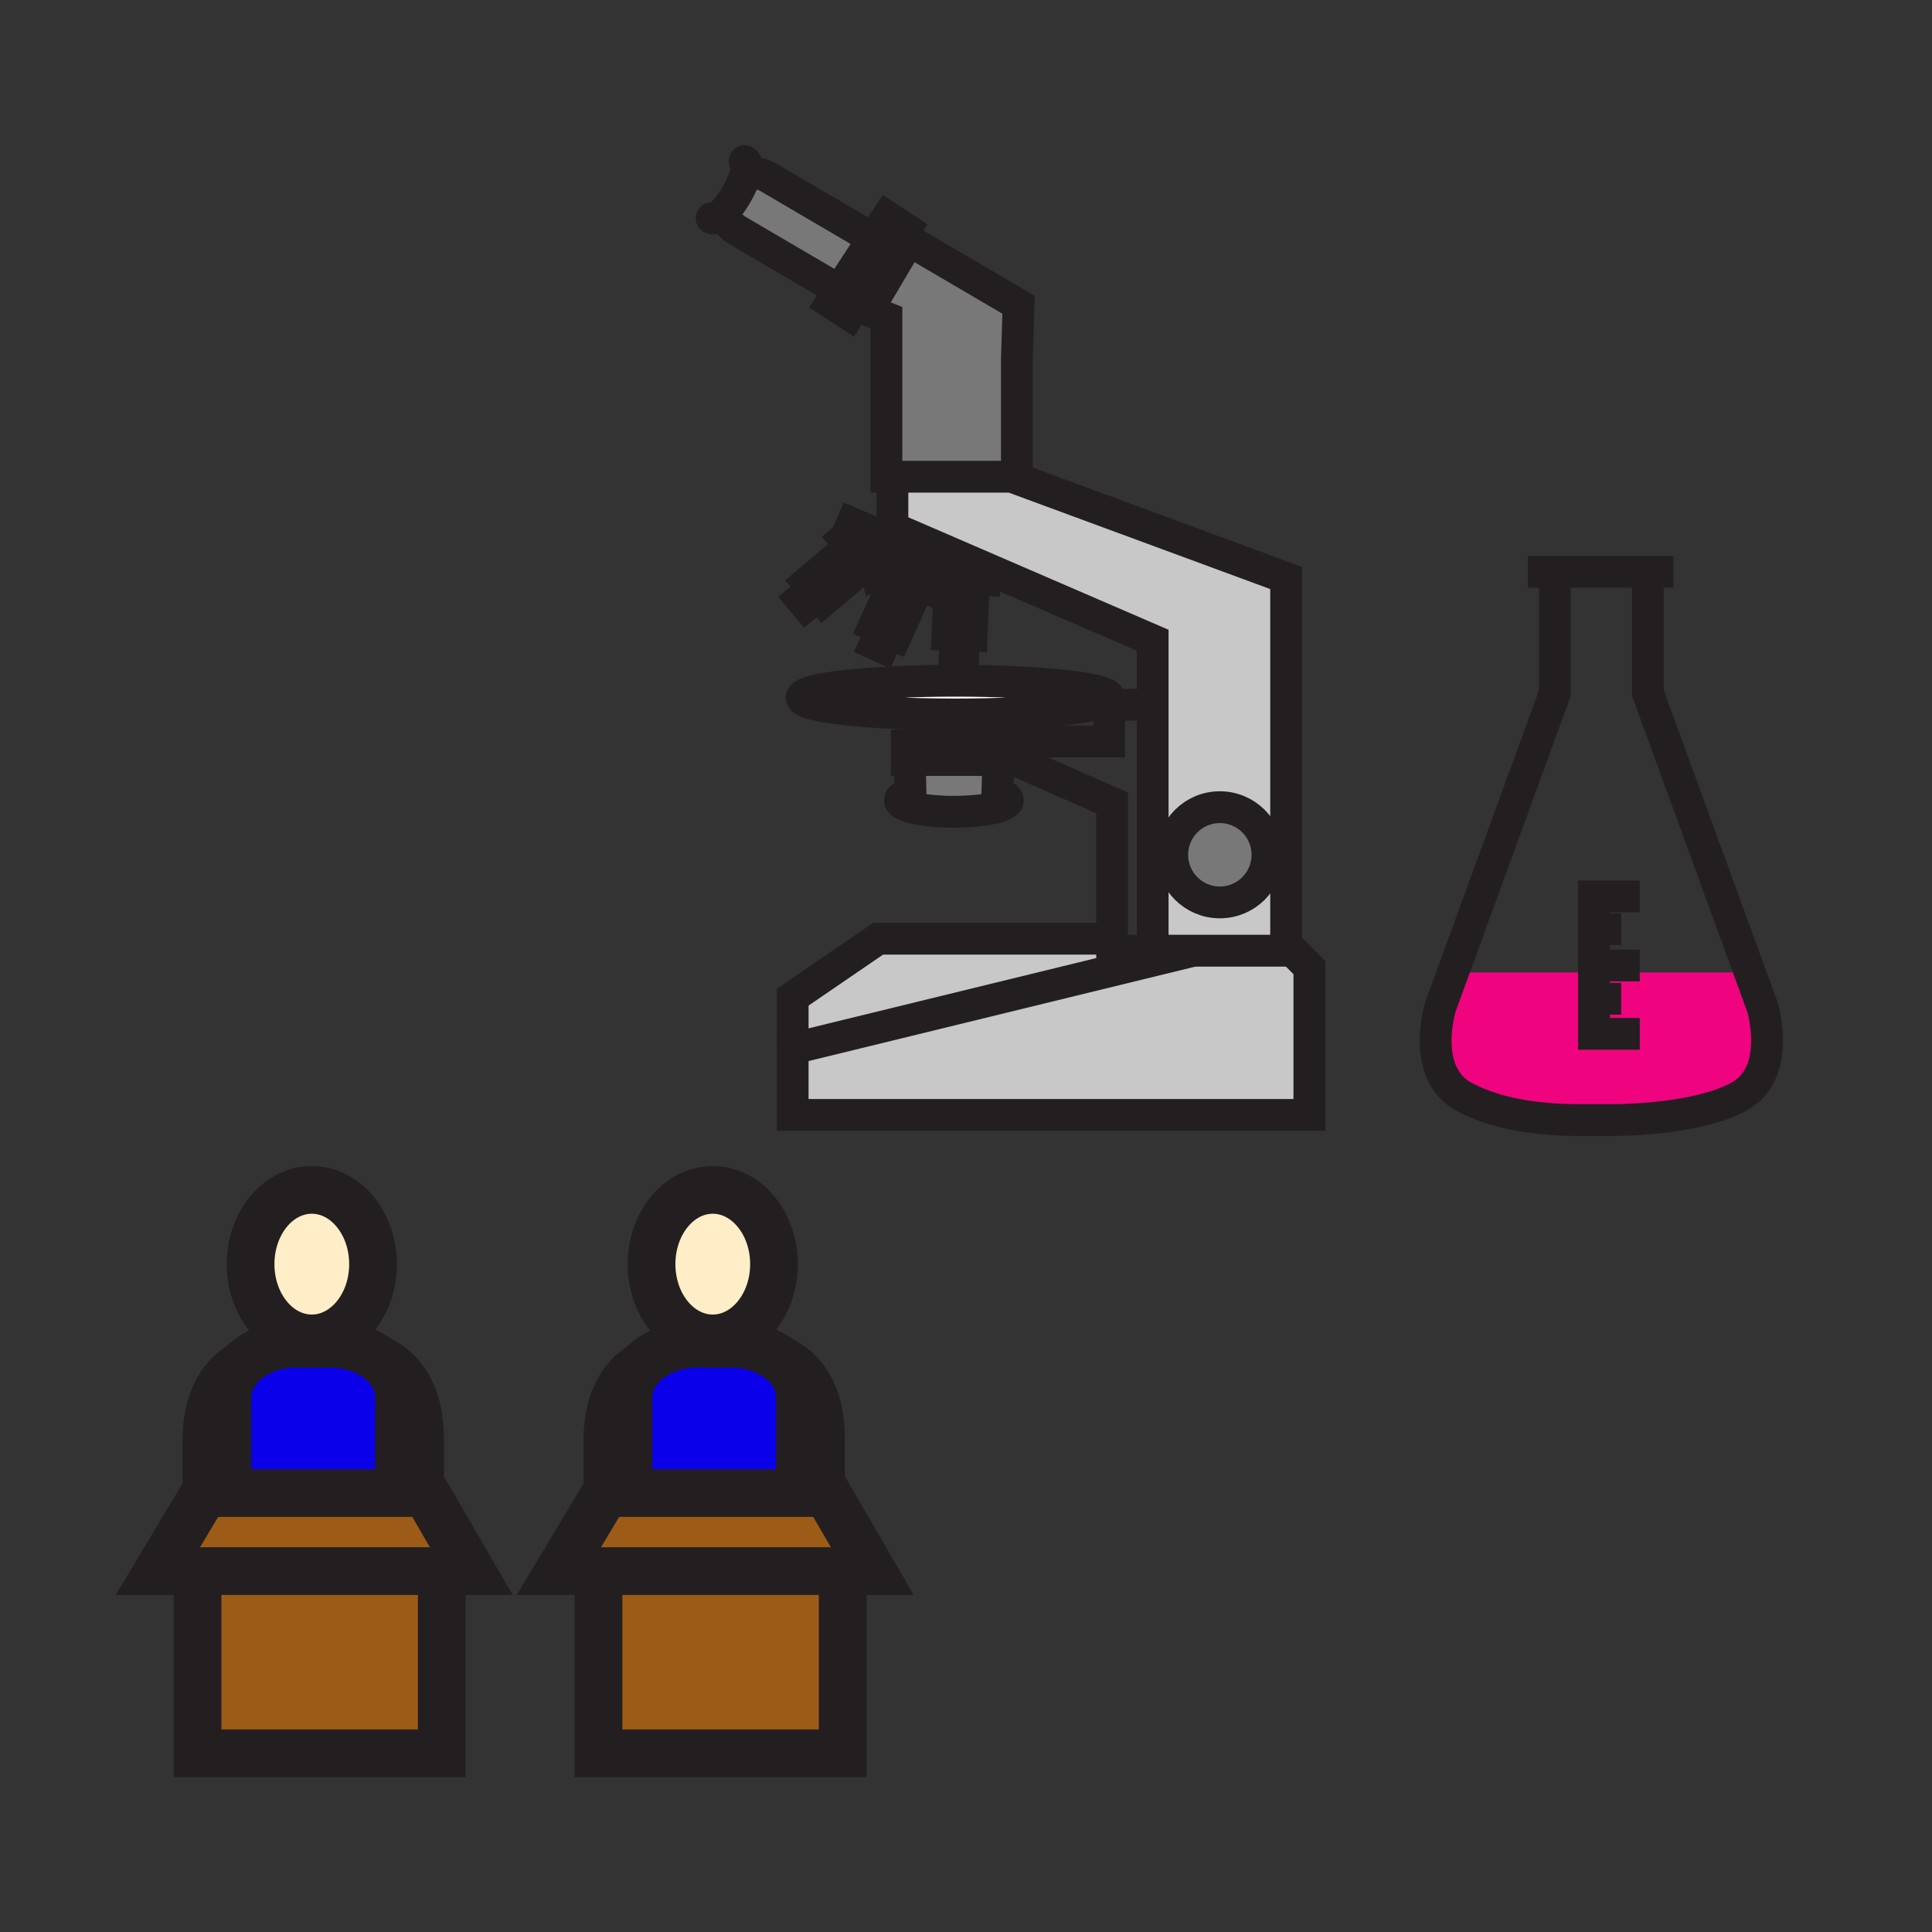 <svg xmlns="http://www.w3.org/2000/svg" width="850.394" height="850.394" viewBox="0 0 850.394 850.394" overflow="visible"><rect x="0" y="0" width="850.394" height="850.394" fill="#333333" stroke="none"/><path d="M137.24 523.75c14.88 0 26.95 14.63 26.95 32.67 0 18.05-12.07 32.69-26.95 32.69-14.88 0-26.94-14.641-26.94-32.69 0-18.04 12.06-32.67 26.94-32.67zM313.73 523.75c14.88 0 26.95 14.63 26.95 32.67 0 18.05-12.07 32.69-26.95 32.69s-26.94-14.641-26.94-32.69c0-18.04 12.06-32.67 26.94-32.67z" fill="#ffeec8" class="aac-skin-fill"/><path d="M119.55 593.03c-11.36 3.38-19.43 11.939-19.43 21.979v42.181H90.09l-2.76 4.6v-27.46c0-39.5 30.65-41.23 32.22-41.3z" fill="#0b00ea"/><path d="M119.55 593.03c3.35-1 6.99-1.55 10.79-1.55h15.07c3.66 0 7.16.51 10.41 1.439 11.56 3.3 19.8 11.94 19.8 22.09v42.181h-75.5v-42.18c0-10.04 8.07-18.6 19.43-21.98z" fill="#0b00ea"/><path d="M188.39 633.24v25.43l-.86-1.479h-11.91V615.01c0-10.149-8.24-18.79-19.8-22.09l.3-.979c0-.001 32.27.769 32.27 41.299zM296.05 593.03c-11.36 3.37-19.43 11.939-19.43 21.979v42.181h-10.04l-2.75 4.59v-27.45c0-39.58 30.77-41.24 32.22-41.3zM364.88 633.24v25.43l-.86-1.479h-11.91V615.01c0-10.149-8.24-18.79-19.8-22.09l.3-.979c0-.001 32.27.769 32.27 41.299z" fill="#0b00ea"/><path d="M296.05 593.03c3.35-1 6.98-1.55 10.78-1.55h15.08c3.66 0 7.16.51 10.4 1.439 11.56 3.3 19.8 11.94 19.8 22.09v42.181h-75.49v-42.18c0-10.04 8.07-18.61 19.43-21.98z" fill="#0b00ea"/><path fill="#9c5b16" d="M188.39 658.67l19.07 32.87H69.5l17.83-29.75 2.76-4.6h97.44zM194.43 691.81v79.94H86.96v-80.21h107.47zM364.88 658.67l19.07 32.87H245.99l17.84-29.75v-.01l2.75-4.59h97.44l.86 1.48zM370.92 691.81v79.94H263.45v-80.21h107.47z"/><path d="M488.21 307.05c0 4.1-30.31 7.43-67.67 7.43-37.38 0-67.68-3.33-67.68-7.43 0-4.09 30.3-7.42 67.68-7.42 37.36 0 67.67 3.33 67.67 7.42z" fill="#fff"/><path d="M439 349.22c2.92.85 4.64 1.88 4.64 3.02 0 2.8-10.64 5.07-23.77 5.07-13.12 0-23.76-2.27-23.76-5.07 0-1.14 1.73-2.18 4.66-3.02l-.31-13.35v-1.33h38.97l-.43 14.68z" fill="#787878"/><path fill="#c8c8c8" d="M525.33 418.46l-176.09 43-.34-1.41v-21.12l37.64-25.75h102.98v5.28h17.83z"/><path fill="#c8c8c8" d="M567.51 417.06l8.83 8.83v64.86H348.9v-29.21l.34-.08 176.09-43h40.78v-1.4z"/><path d="M566.11 417.06v1.4H507.35V281.8l-114.54-49.51v-22.45h52.48l120.82 44.57v162.65zm-8.22-40.81c0-11.58-9.38-20.96-20.96-20.96-11.569 0-20.96 9.38-20.96 20.96s9.391 20.96 20.96 20.96c11.58 0 20.96-9.38 20.96-20.96z" fill="#c8c8c8"/><path d="M536.93 355.29c11.58 0 20.96 9.38 20.96 20.96s-9.38 20.96-20.96 20.96c-11.569 0-20.96-9.38-20.96-20.96s9.39-20.96 20.96-20.96zM448.33 134.13l-.73 23.56v52.15h-57.43V139.86l-8.25-3.3 18.15-30.7zM384.29 105.08l-14.84 22.67-45.03-26.41a11.195 11.195 0 0 1-5.48-8.47c1.72-1.85 3.57-4.36 5.25-7.27 1.93-3.32 3.3-6.57 3.98-9.18l1.43.39a11.2 11.2 0 0 1 8.51 1.18l45.84 26.87.34.22z" fill="#787878"/><path d="M701.6 428h68.591l5.54 15.18s9.069 29.311-10.671 39.721c-21.35 11.27-60.5 10.1-60.5 10.1-11.26 0-38.54 1.18-59.89-10.08C624.93 472.51 634 443.2 634 443.2l5.6-15.351.4.151h61.6z" fill="#f0037f"/><path fill="#cb97c4" d="M395.12 244.42l-9.86 6.83.75-.64-1.43-1.7-2.83-9.69z"/><path fill="#cb97c4" d="M386.01 250.61l-.75.64-.68-2.34z"/><g fill="none" stroke="#231f20"><path d="M329.6 76.81a11.2 11.2 0 0 1 8.51 1.18l45.84 26.87M370.26 128.22l-.81-.47-45.03-26.41a11.195 11.195 0 0 1-5.48-8.47v-.03" stroke-width="14"/><path d="M327.79 70.9c1.06.61 1.13 2.69.38 5.52-.68 2.61-2.05 5.86-3.98 9.18-1.68 2.91-3.53 5.42-5.25 7.27-2.38 2.56-4.53 3.85-5.71 3.17" stroke-width="14" stroke-linecap="round" stroke-linejoin="round"/><path stroke-width="14" d="M392.81 209.84h-2.64V139.86l-8.25-3.3 18.15-30.7 48.26 28.27-.73 23.56v52.15h-2.31zM384.29 105.08l6.29-9.61 8.01 5.24-24.74 37.79-8.01-5.23 3.61-5.52zM392.81 209.84v22.45l114.54 49.51v136.66H566.11V254.41l-120.82-44.57"/><path stroke-width="14" d="M507.35 310.19h-19.14v16.18h-37.63v9.9l38.94 17.16v65.03h17.83M567.51 417.06l8.83 8.83v64.86H348.9v-29.21l.34-.08 176.09-43"/><path stroke-width="14" d="M348.9 460.05v-21.12l37.64-25.75h102.98M430.07 255.22l-.99 2.29-.5-.21-1.68-.73-3.81-1.64-5.7-2.45-43.79-18.84 1.42-3.3 52.4 22.54 3.09 1.33z"/><path stroke-width="13.999" d="M373.26 241.25l6.87 8.14-17.782 15.005-6.869-8.14z"/><path stroke-width="14" d="M354.81 266.42l-2.4-2.85 3.79-3.19 2.39 2.84z"/><path stroke-width="14.091" d="M385.26 251.25l-.95.8-12.62-14.95 1.71-1.44 11.18 13.25"/><path stroke-width="14" d="M394.4 279.92l-9.71-4.38 9.56-21.21 9.71 4.37zM388.45 284.98l-3.38-1.52 2.03-4.52 3.39 1.53z"/><path stroke-width="14.091" d="M408.86 259.28l-17.83-8.03.91-2.03 17.84 8.03z"/><path stroke-width="14" d="M428.58 257.3l-.9 22.6-10.64-.42.93-23.27 8.93.36 1.71.07z"/><path stroke-width="14" d="M420.538 281.736l3.71.15-.2 4.94-3.71-.15z"/><path stroke-width="14.091" d="M427.42 252.88l6.03.24-.09 2.23-3.29-.13-6.98-.29-9.26-.37.08-2.22 3.48.14z"/><path stroke-width="14" d="M384.58 248.91l-2.83-9.69 13.37 5.2-9.86 6.83zM488.21 307.05c0 4.1-30.31 7.43-67.67 7.43-37.38 0-67.68-3.33-67.68-7.43 0-4.09 30.3-7.42 67.68-7.42 37.36 0 67.67 3.33 67.67 7.42zM400.46 334.54h-1.34v-6.44h42.83v6.44h-2.52zM439.43 334.54l-.43 14.68c2.92.85 4.64 1.88 4.64 3.02 0 2.8-10.64 5.07-23.77 5.07-13.12 0-23.76-2.27-23.76-5.07 0-1.14 1.73-2.18 4.66-3.02l-.31-13.35M557.89 376.25c0 11.58-9.38 20.96-20.96 20.96-11.569 0-20.96-9.38-20.96-20.96s9.391-20.96 20.96-20.96c11.58 0 20.96 9.38 20.96 20.96zM672.54 251.7H736.58M725.33 251.67v53.36L770.19 428l5.54 15.18s9.069 29.311-10.671 39.721c-21.35 11.27-60.5 10.1-60.5 10.1-11.26 0-38.54 1.18-59.89-10.08C624.93 472.51 634 443.2 634 443.2l5.6-15.351 44.8-122.789V251.7"/><path stroke-width="14" d="M721.76 394.58H701.6V455.06h20.16M701.6 424.97h20.16M702.81 408.97h10.77M702.81 439.62h10.77"/><path d="M164.19 556.42c0 18.05-12.07 32.69-26.95 32.69-14.88 0-26.94-14.641-26.94-32.69 0-18.04 12.06-32.67 26.94-32.67s26.95 14.63 26.95 32.67zM175.62 657.19v-42.18c0-10.149-8.24-18.79-19.8-22.09a37.833 37.833 0 0 0-10.41-1.439h-15.07c-3.8 0-7.44.55-10.79 1.55-11.36 3.38-19.43 11.939-19.43 21.979v42.181" stroke-width="21"/><path stroke-width="21" d="M175.62 657.19h11.91l.86 1.48 19.07 32.87H69.5l17.83-29.75 2.76-4.6h10.03zM86.96 691.81v79.94h107.47v-79.94"/><path d="M119.61 593.03h-.06c-1.57.069-32.22 1.8-32.22 41.3v27.46M156.12 591.94s32.27.77 32.27 41.3v27.46" stroke-width="14"/><path d="M340.68 556.42c0 18.05-12.07 32.69-26.95 32.69s-26.94-14.641-26.94-32.69c0-18.04 12.06-32.67 26.94-32.67s26.95 14.63 26.95 32.67zM352.11 657.19v-42.18c0-10.149-8.24-18.79-19.8-22.09a37.708 37.708 0 0 0-10.4-1.439h-15.08c-3.8 0-7.43.55-10.78 1.55-11.36 3.37-19.43 11.939-19.43 21.979v42.181" stroke-width="21"/><path stroke-width="21" d="M263.83 661.78l2.75-4.59h97.44l.86 1.48 19.07 32.87H245.99l17.84-29.75M263.45 691.81v79.94h107.47v-79.94"/><path d="M296.1 593.03h-.05c-1.45.06-32.22 1.72-32.22 41.3v27.46M332.61 591.94s32.27.77 32.27 41.3v27.46" stroke-width="14"/></g><path fill="none" d="M0 0h850.394v850.394H0z"/></svg>